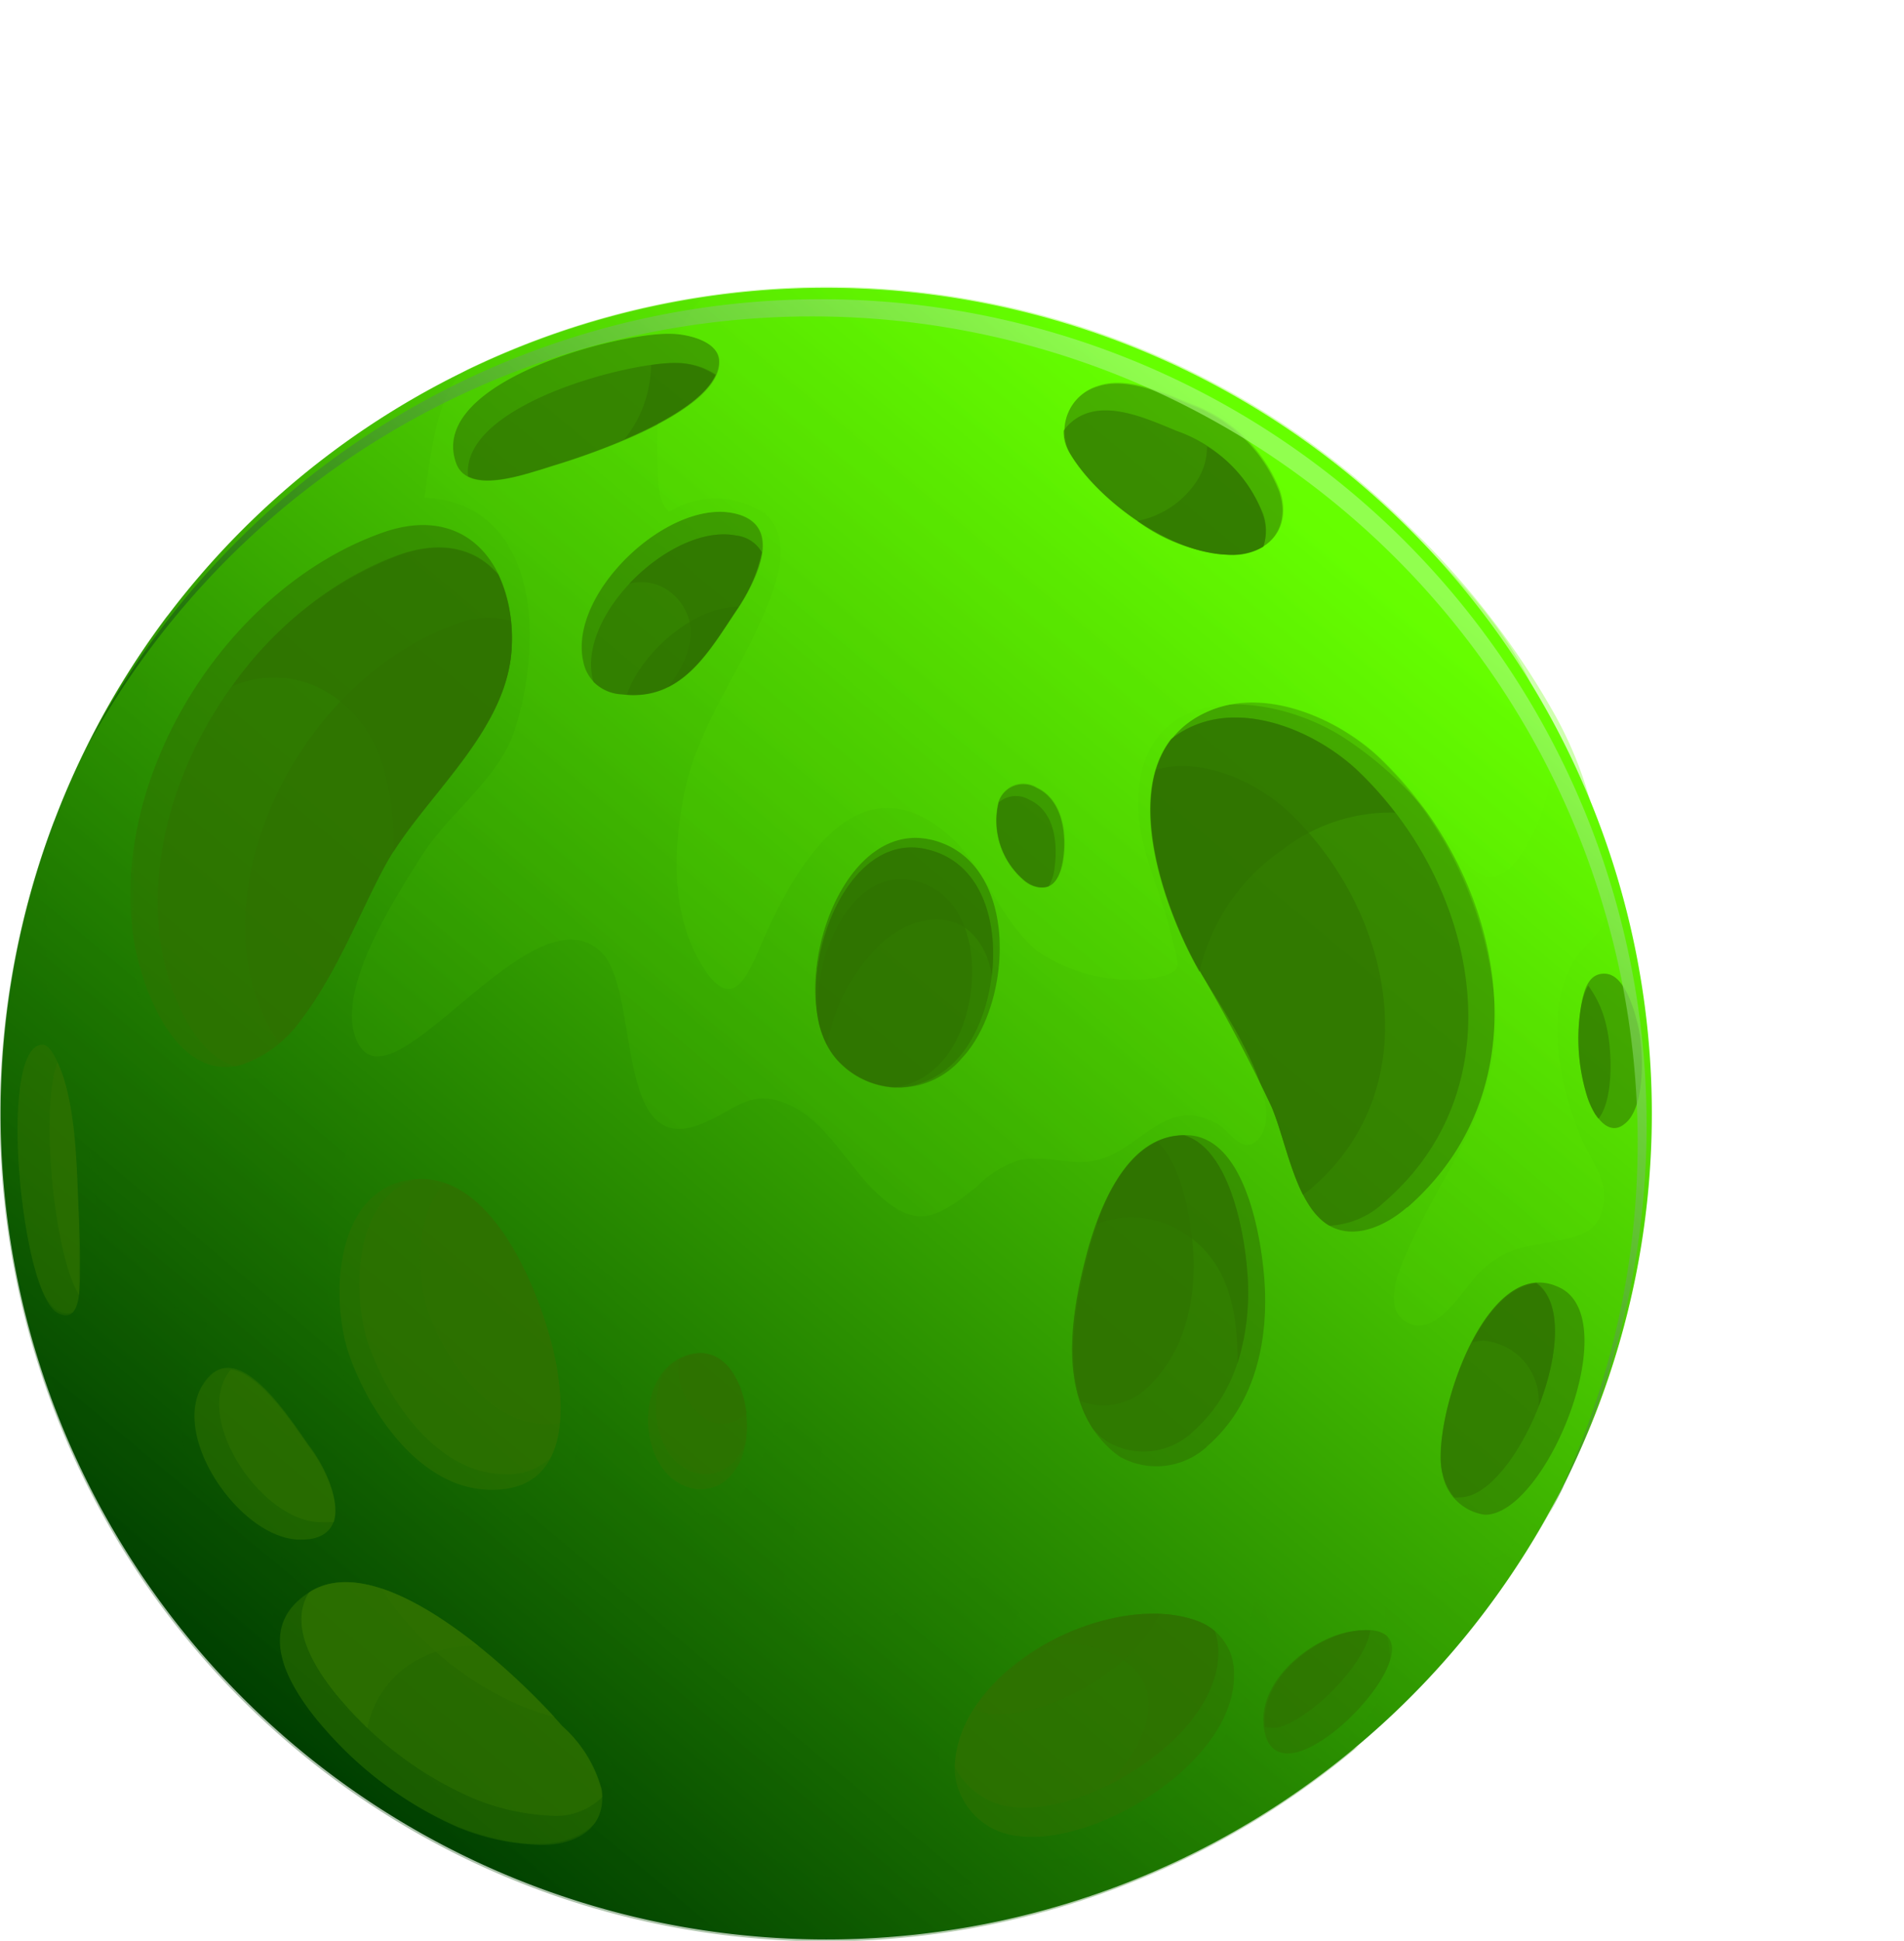 <svg xmlns="http://www.w3.org/2000/svg" xmlns:xlink="http://www.w3.org/1999/xlink" viewBox="0 0 108.39 110.46"><defs><style>.cls-1{mask:url(#mask);}.cls-2,.cls-3,.cls-6,.cls-8,.cls-9{mix-blend-mode:multiply;}.cls-2{fill:url(#Безымянный_градиент_352);}.cls-3{fill:url(#Безымянный_градиент_177);}.cls-4{isolation:isolate;}.cls-5{fill:url(#Безымянный_градиент_147);}.cls-6{fill:#2f7200;opacity:0.54;}.cls-10,.cls-11,.cls-13,.cls-7{mix-blend-mode:screen;}.cls-10,.cls-7{opacity:0.31;}.cls-7{fill:url(#Безымянный_градиент_147-2);}.cls-8{opacity:0.21;fill:url(#Безымянный_градиент_147-3);}.cls-9{opacity:0.32;fill:url(#Безымянный_градиент_147-4);}.cls-10{fill:url(#Безымянный_градиент_147-5);}.cls-11{opacity:0.64;fill:url(#Безымянный_градиент_158);}.cls-12{mask:url(#mask-3);}.cls-13{fill:url(#Безымянный_градиент_23);}.cls-14{filter:url(#luminosity-noclip);}</style><filter id="luminosity-noclip" x="7.25" y="-8111.95" width="101.14" height="32766" filterUnits="userSpaceOnUse" color-interpolation-filters="sRGB"><feFlood flood-color="#fff" result="bg"/><feBlend in="SourceGraphic" in2="bg"/></filter><mask id="mask" x="7.25" y="-8111.95" width="101.14" height="32766" maskUnits="userSpaceOnUse"><g class="cls-14"/></mask><radialGradient id="Безымянный_градиент_352" cx="-15.01" cy="-28.55" r="41.85" gradientTransform="matrix(1.06, 0.7, -0.57, 0.87, 57.5, 82.02)" gradientUnits="userSpaceOnUse"><stop offset="0" stop-color="#fff"/><stop offset="0.01" stop-color="#fafafa"/><stop offset="0.3" stop-color="#a3a3a3"/><stop offset="0.55" stop-color="#5d5d5d"/><stop offset="0.76" stop-color="#2b2b2b"/><stop offset="0.91" stop-color="#0c0c0c"/><stop offset="1"/></radialGradient><radialGradient id="Безымянный_градиент_177" cx="-15.01" cy="-28.55" r="41.85" gradientTransform="matrix(1.06, 0.7, -0.57, 0.87, 57.5, 82.02)" gradientUnits="userSpaceOnUse"><stop offset="0" stop-color="#fff"/><stop offset="0.11" stop-color="#fafafa"/><stop offset="0.23" stop-color="#ededed"/><stop offset="0.37" stop-color="#d7d7d7"/><stop offset="0.5" stop-color="#b7b7b7"/><stop offset="0.64" stop-color="#8f8f8f"/><stop offset="0.78" stop-color="#5d5d5d"/><stop offset="0.92" stop-color="#242424"/><stop offset="1"/></radialGradient><linearGradient id="Безымянный_градиент_147" x1="17.21" y1="99.21" x2="75.39" y2="29.4" gradientUnits="userSpaceOnUse"><stop offset="0" stop-color="#004000"/><stop offset="1" stop-color="#6f0"/></linearGradient><linearGradient id="Безымянный_градиент_147-2" x1="-0.6" y1="116.38" x2="72.86" y2="28.23" xlink:href="#Безымянный_градиент_147"/><linearGradient id="Безымянный_градиент_147-3" x1="17.23" y1="99.23" x2="75.41" y2="29.42" xlink:href="#Безымянный_градиент_147"/><linearGradient id="Безымянный_градиент_147-4" x1="17.91" y1="99.8" x2="76.09" y2="29.99" xlink:href="#Безымянный_градиент_147"/><linearGradient id="Безымянный_градиент_147-5" x1="-11.76" y1="122.87" x2="69.23" y2="25.68" xlink:href="#Безымянный_градиент_147"/><linearGradient id="Безымянный_градиент_158" x1="39.97" y1="71.24" x2="75.74" y2="28.32" gradientUnits="userSpaceOnUse"><stop offset="0" stop-color="#004000"/><stop offset="1" stop-color="#a9ff7c"/></linearGradient><mask id="mask-3" x="7.25" y="0" width="101.14" height="93.39" maskUnits="userSpaceOnUse"><g class="cls-1"><path class="cls-2" d="M102.38,76c-13.2,20.09-43.85,23.27-68.46,7.1S.06,37.51,13.27,17.42s43.85-23.27,68.45-7.1S115.58,55.88,102.38,76Z"/></g></mask><filter id="luminosity-noclip-3" x="7.25" y="0" width="101.14" height="93.39" filterUnits="userSpaceOnUse" color-interpolation-filters="sRGB"><feFlood flood-color="#fff" result="bg"/><feBlend in="SourceGraphic" in2="bg"/></filter><radialGradient id="Безымянный_градиент_23" cx="-15.01" cy="-28.55" r="41.85" gradientTransform="matrix(1.06, 0.7, -0.57, 0.87, 57.5, 82.02)" gradientUnits="userSpaceOnUse"><stop offset="0" stop-color="#60d700"/><stop offset="0.74" stop-color="#62d200"/><stop offset="1" stop-color="#63cf00"/></radialGradient></defs><g class="cls-4"><g id="Слой_2" data-name="Слой 2"><g id="Layer_1" data-name="Layer 1"><path class="cls-5" d="M80.29,30.17a47,47,0,1,1-66.51,0A47,47,0,0,1,80.29,30.17Z"/><path class="cls-6" d="M13.72,60.61c-3.75,1-5.72-4.47-6.13-7.3C6.26,44,13,33.39,21.82,30.3c4.78-1.67,7.52,1.92,7.31,6.53s-4.52,8.11-6.78,11.7c-1.41,2.25-2.93,6.49-5.09,9.34A6.91,6.91,0,0,1,13.72,60.61Zm17-33.85.82-.26c1.93-.58,9.71-3.14,9.41-6.05C40.8,19.37,39.05,19,38.17,19c-3-.08-13.79,2.73-12.22,7.32C26.51,28,29.1,27.26,30.69,26.76Zm4.7,12.76c3.38.43,4.93-2.4,6.52-4.77,1.08-1.62,2.84-4.95-.22-5.55-3.77-.74-9.39,4.61-8.51,8.46A2.3,2.3,0,0,0,35.39,39.52Zm44.7,29.2c8-7,5.47-18.85-1.53-25.55-2.33-2.23-6.41-4.06-9.65-2.75-5.8,2.35-2.91,10.66-.84,14.47A91.9,91.9,0,0,1,72.39,63c.8,1.91,1.28,5,2.79,6.39S78.76,69.88,80.09,68.72ZM63.79,82.93a4.26,4.26,0,0,0,5.07-.74c2.64-2.38,3.38-6,3.11-9.45-.19-2.43-1.11-8-4.35-8.13-3.44-.18-5.07,4.16-5.77,6.84-.93,3.58-1.69,8.36,1.45,11.11A4.2,4.2,0,0,0,63.79,82.93ZM25.5,84.22a5.8,5.8,0,0,0,2.4.57c4.63.09,4.35-4.85,3.55-8.11S28,66.63,23.5,67.13,18.77,74,19.9,77.18C20.83,79.78,22.8,82.94,25.5,84.22ZM26.06,104A13.24,13.24,0,0,0,30.59,105c2.06.09,4-.87,3.66-3.18A7.43,7.43,0,0,0,32,98.23C29.58,95.46,21.88,88,17.67,90.58c-3.37,2.07-1.14,5.63.85,7.86A21.59,21.59,0,0,0,26.06,104ZM17.63,87.6c2.62-.4,1.13-3.76.08-5.17s-4.24-6.77-6.18-3.6c-1.84,3,2.2,8.77,5.53,8.8A4.91,4.91,0,0,0,17.63,87.6ZM47.86,60.54a4.69,4.69,0,0,0,6.9-.31C57.67,57.17,58.13,49,53,47.79,47.48,46.52,44.42,57.33,47.86,60.54ZM60.92,25.82c1.65,2.76,6,5.89,9.33,5.75,2.1-.09,3.28-1.59,2.63-3.62a8.55,8.55,0,0,0-5-4.94c-1.53-.62-3.66-1.63-5.35-1.06A2.7,2.7,0,0,0,60.92,25.82Zm23.6,60.39C88,86.26,92.59,75,88.74,73.26c-4.25-2-7.34,7.91-6.62,10.63A2.84,2.84,0,0,0,84.52,86.21ZM58,104.5c4.44.57,12.32-4.22,12.25-9.2A3.14,3.14,0,0,0,68,92.2c-5-1.69-13.73,2.85-13.65,8.61A4,4,0,0,0,58,104.5Zm15.92-4.8c3.13-.91,8.39-7.73,3-6.85-2.22.37-5.08,2.63-5,5.13C72,99.62,72.85,100,73.93,99.7ZM4.5,69.44c-.13-2.56-.11-5.65-.88-8.1-.15-.46-.64-1.85-1.17-1.88-2.62-.13-1.29,14.13.82,15.26,1.16.62,1.25-.93,1.28-1.75C4.58,71.81,4.56,70.63,4.5,69.44Zm86.35-6c.39.62,1,1.06,1.64.52,1.21-.92,1.08-4.25.76-5.59-.2-.83-.74-2.86-1.83-2.95S90.13,56.59,90,57.31a11.1,11.1,0,0,0,.37,5.15A4.82,4.82,0,0,0,90.85,63.48ZM60.56,48.82c.19-1.4-.05-3.3-1.52-4a1.48,1.48,0,0,0-2.23.93,4.45,4.45,0,0,0,1.55,4.39C59.7,51.05,60.39,50.16,60.56,48.82Zm-18.84,35c1.69-1.84.67-7.92-2.76-6.64-2.82,1.06-2.69,6.31,0,7.38A2.28,2.28,0,0,0,41.72,83.84Z"/><path class="cls-6" d="M71,72.32c-.17-2.17-1-6.93-3.58-7.7-3.31,0-4.89,4.2-5.58,6.83-.8,3.08-1.47,7.06.37,9.86.14.15.29.31.45.45a3.91,3.91,0,0,0,.48.35A4.08,4.08,0,0,0,68,81.4C70.55,79.11,71.26,75.6,71,72.32Z"/><path class="cls-6" d="M57.59,102.84c4.27.55,11.84-4.06,11.77-8.83a3.23,3.23,0,0,0-.22-1.19A3.51,3.51,0,0,0,68,92.2c-4.94-1.67-13.48,2.73-13.64,8.37A4.15,4.15,0,0,0,57.59,102.84Z"/><path class="cls-6" d="M91,63.67c.89-1.14.75-3.93.48-5.12a6.1,6.1,0,0,0-1.07-2.46A4,4,0,0,0,90,57.31a11.1,11.1,0,0,0,.37,5.15,4.82,4.82,0,0,0,.47,1C90.89,63.55,90.94,63.61,91,63.67Z"/><path class="cls-6" d="M77.34,43.9c-2.24-2.14-6.16-3.9-9.27-2.64a5.35,5.35,0,0,0-1.39.81c-2.62,3.38-.33,9.65,1.39,12.82A91.9,91.9,0,0,1,72.39,63c.8,1.91,1.28,5,2.79,6.39a2.8,2.8,0,0,0,.5.37,4.87,4.87,0,0,0,3.12-1.34C86.52,61.75,84.07,50.34,77.34,43.9Z"/><path class="cls-6" d="M58.36,50.16a1.4,1.4,0,0,0,1.34.28,2.64,2.64,0,0,0,.34-1.1c.18-1.36,0-3.18-1.46-3.83a1.47,1.47,0,0,0-1.74.18l0,.08A4.45,4.45,0,0,0,58.36,50.16Z"/><path class="cls-6" d="M87.46,73c-3.57.27-6,8.44-5.34,10.88a3.57,3.57,0,0,0,.66,1.34,1.35,1.35,0,0,0,.29,0C86.29,85.32,90.53,75.21,87.46,73Z"/><path class="cls-6" d="M78,92.79a4.93,4.93,0,0,0-1,.06c-2.22.37-5.08,2.63-5,5.13a2.77,2.77,0,0,0,0,.3,1.84,1.84,0,0,0,.89,0C74.89,97.64,77.8,94.54,78,92.79Z"/><path class="cls-6" d="M52.77,48.34c-4.13-1-6.83,5.16-6.25,9.36a4.86,4.86,0,0,0,1.34,2.84,4.76,4.76,0,0,0,3.38,1.36,4.93,4.93,0,0,0,3.23-1.6C57.26,57.36,57.7,49.48,52.77,48.34Z"/><path class="cls-6" d="M60.92,25.82c1.65,2.76,6,5.89,9.33,5.75a3.39,3.39,0,0,0,1.67-.47,2.85,2.85,0,0,0,0-1.82A8.21,8.21,0,0,0,67,24.53c-1.48-.6-3.52-1.57-5.15-1a2.67,2.67,0,0,0-1.31,1A2.37,2.37,0,0,0,60.92,25.82Z"/><path class="cls-6" d="M18.23,86.63a4.73,4.73,0,0,0,.56,0l.22,0c.37-1.22-.57-3.14-1.3-4.12s-2.78-4.34-4.57-4.56a2.32,2.32,0,0,0-.22.3C11.16,81.07,15,86.61,18.23,86.63Z"/><path class="cls-6" d="M26.65,27.12c1,.52,2.83,0,4-.36l.82-.26c1.72-.52,8.13-2.62,9.24-5.14a4,4,0,0,0-2.22-.7C35.79,20.59,26.2,23.06,26.65,27.12Z"/><path class="cls-6" d="M3.27,60.44c-1,2.72-.2,11,1.23,13.26,0-.26,0-.52,0-.73,0-1.16,0-2.34,0-3.53-.13-2.56-.11-5.65-.88-8.1A8.65,8.65,0,0,0,3.27,60.44Z"/><path class="cls-6" d="M31.45,76.68c-.84-3.38-3.46-10-7.88-9.55C20.11,68.28,20,73.75,21,76.59c.89,2.5,2.78,5.53,5.38,6.76a5.69,5.69,0,0,0,2.31.56A3.63,3.63,0,0,0,31.32,83C32.23,81.3,31.94,78.68,31.45,76.68Z"/><path class="cls-6" d="M34.25,101.84A7.43,7.43,0,0,0,32,98.23C29.58,95.46,21.88,88,17.67,90.58l-.08.06c-1.25,2,.47,4.61,2.05,6.38a20.61,20.61,0,0,0,7.25,5.31,12.88,12.88,0,0,0,4.35,1,3.75,3.75,0,0,0,3.05-1.06A3.59,3.59,0,0,0,34.25,101.84Z"/><path class="cls-6" d="M13.41,60.68l.31-.07a6.91,6.91,0,0,0,3.54-2.74c2.16-2.85,3.68-7.09,5.09-9.34,2.26-3.59,6.56-7.18,6.78-11.7a8.63,8.63,0,0,0-.76-4.13c-1.2-1.42-3.09-2-5.56-1.16-8.45,3-14.95,13.13-13.67,22.11C9.46,55.93,10.85,60,13.41,60.68Z"/><path class="cls-6" d="M41.91,30.48c-3.62-.71-9,4.43-8.18,8.12a1.41,1.41,0,0,0,.06.22,2.66,2.66,0,0,0,1.6.7c3.38.43,4.93-2.4,6.52-4.77a9,9,0,0,0,1.46-3.31A1.91,1.91,0,0,0,41.91,30.48Z"/><path class="cls-6" d="M39,77.2a2.89,2.89,0,0,0-1.25,1c-.88,1.9-.31,4.8,1.61,5.55A2.19,2.19,0,0,0,41.93,83a2.4,2.4,0,0,0,.52-.93C42.82,79.61,41.61,76.21,39,77.2Z"/><path class="cls-6" d="M73.42,46.26c-1.85-1.76-5-3.22-7.62-2.45-1,3.49.81,8.4,2.27,11.08A91.9,91.9,0,0,1,72.39,63c.59,1.4,1,3.44,1.78,5a5.47,5.47,0,0,0,.52-.4C81.4,61.79,79.27,51.86,73.42,46.26Z"/><path class="cls-6" d="M67.91,71c-.12-1.55-.6-4.61-2-6-2.28,1-3.46,4.33-4,6.51-.65,2.52-1.22,5.65-.4,8.23a3.63,3.63,0,0,0,3.86-.81C67.51,76.88,68.13,73.83,67.91,71Z"/><path class="cls-6" d="M66,91.85A13,13,0,0,0,55.43,97.3a4.07,4.07,0,0,0,.81.22C59.34,97.92,64.45,95.19,66,91.85Z"/><path class="cls-6" d="M50.88,61.9a4.3,4.3,0,0,0,2.64-1.38C56,58,56.34,51.11,52.05,50.12c-3.55-.82-5.88,4.35-5.45,8a4.51,4.51,0,0,0,1.26,2.43A4.87,4.87,0,0,0,50.88,61.9Z"/><path class="cls-6" d="M14.1,54.74a11.36,11.36,0,0,0,1.78,4.64,10.07,10.07,0,0,0,1.38-1.51c2.16-2.85,3.68-7.09,5.09-9.34,2.26-3.59,6.56-7.18,6.78-11.7a10.45,10.45,0,0,0-.05-1.49,4.85,4.85,0,0,0-3.09.17C18.64,38.09,13,46.93,14.1,54.74Z"/><path class="cls-6" d="M31.45,76.68c-.72-2.91-2.77-8.21-6.15-9.35-1.67,1.77-1.63,5.33-.91,7.36s2.42,4.81,4.68,5.88a5,5,0,0,0,2,.48,4,4,0,0,0,.79-.06A13.72,13.72,0,0,0,31.45,76.68Z"/><path class="cls-6" d="M31.57,97.72c-2-2.18-6.16-6.08-9.82-7.3a11.46,11.46,0,0,0,1.48,2,17.85,17.85,0,0,0,6.31,4.61A12.29,12.29,0,0,0,31.57,97.72Z"/><path class="cls-6" d="M39,77.2a2.91,2.91,0,0,0-.35.18,3.4,3.4,0,0,0,1.74,3.5,1.87,1.87,0,0,0,2.12-.47C42.23,78.36,41,76.43,39,77.2Z"/><path class="cls-6" d="M35.68,39.54c3.18.23,4.69-2.5,6.23-4.79l.13-.21C39.62,34.5,36.58,37,35.68,39.54Z"/><path class="cls-7" d="M24.15,28.33c4.43.17,6.06,4,6,7.91a17.17,17.17,0,0,1-1,5.74c-1.08,2.6-3.69,4.41-5.17,6.77s-4.88,7.55-3.7,10.41c1.87,4.56,9.91-8.77,13.92-5,2.26,2.13.74,11.67,5.56,9.87,2.21-.83,3-2.29,5.46-1,1.89,1,3.09,3.32,4.6,4.78,2.31,2.23,3.47,1.57,5.77-.26A6,6,0,0,1,58.1,66c2.43-.31,3.51.85,5.9-.67,1.78-1.15,3-2.58,5.21-1.42.83.43,1.51,1.93,2.43.91,1.88-2.08-2.68-8.28-3.57-9.92-2.07-3.81-5-12.12.84-14.47,3.24-1.31,7.32.52,9.65,2.75A22.13,22.13,0,0,1,85.05,56.6C85.8,62.43,82.48,66,80.21,71c-.5,1.12-1.66,3.58,0,4.32s3.16-2.08,4-2.88c1.57-1.53,2.57-1.43,4.52-1.84,1.35-.29,2.32-.49,2.57-2.13.2-1.3-.66-2.33-1.17-3.45-1.25-2.74-2.22-7.21-.68-10.07.81-1.5,2-1.72,2.13-3.59a17.47,17.47,0,0,0-.82-4.83,22.06,22.06,0,0,0-2.33-6,45.84,45.84,0,0,0-8.07-10.41,47,47,0,0,0-53.73-9.1C24.82,21.91,24.45,26.64,24.15,28.33ZM62.48,22c1.69-.57,3.82.44,5.35,1.06a8.55,8.55,0,0,1,5,4.94c.65,2-.53,3.53-2.63,3.62-3.32.14-7.68-3-9.33-5.75A2.7,2.7,0,0,1,62.48,22ZM56.81,45.77A1.48,1.48,0,0,1,59,44.84c1.47.68,1.71,2.58,1.52,4s-.86,2.23-2.2,1.34A4.45,4.45,0,0,1,56.81,45.77Zm-3.82,2c5.14,1.18,4.68,9.38,1.77,12.44a4.69,4.69,0,0,1-6.9.31C44.42,57.33,47.48,46.52,53,47.79ZM41.69,29.2c3.06.6,1.3,3.93.22,5.55-1.59,2.37-3.14,5.2-6.52,4.77a2.3,2.3,0,0,1-2.21-1.86C32.3,33.81,37.92,28.46,41.69,29.2Zm-.77-8.75c.3,2.91-7.48,5.47-9.41,6.05l-.82.26c-1.59.5-4.18,1.2-4.74-.45-1.57-4.59,9.24-7.4,12.22-7.32C39.05,19,40.8,19.37,40.92,20.45Z"/><path class="cls-8" d="M81.82,90.05a9.27,9.27,0,0,1-1,.13c-.75.07-1.09-.5-1.66.34-.83,1.2.29,3.51-.09,4.93a8.27,8.27,0,0,1-3.44,4.25c-3.09,2-5.19.74-4.39-2.71.29-1.23,1-2.46,1.11-3.74,0-.09-.3-2.82-.75-2.29-.89,1,0,4-.77,5.65a16.06,16.06,0,0,1-8.94,8.73c-4,1.47-8,.7-8.43-4.29-.28-3.57,2.17-5.5,4-8.28.44-.68,1.09-1.56.63-2.33-1.44-2.38-6.94,1.34-8.36,2.09-2,1-3.68,1.47-4.7-1-1.36-3.25,1.49-5.9,1.75-8.93.16-1.89-1.16-2.72-2.55-1.07s-1.69,5.19-4.92,4.57c-2.55-.49-3.63-5-3.88-7.22-.2-1.65.38-5.22-1.19-6.32C31,70.3,32.86,76.47,33,77.48c.49,3,.26,7.53-3.16,8.68-2.91,1-5.74-1.2-7.57-3.26-3.67-4.11-4.11-9.85-3.21-15.19.25-1.47,1.37-3.21,1.34-4.66-.06-3.14-3.13-2.14-5.14-1.79-2.46.43-4.59.59-6.13-1.66-2.25-3.28-1.44-8.08-1.47-11.81A41,41,0,0,1,9.54,35,47,47,0,1,0,89.07,84.52C86.8,87.44,85.23,89.45,81.82,90.05ZM4.55,73c0,.82-.12,2.37-1.28,1.75C1.16,73.59-.17,59.33,2.45,59.46c.53,0,1,1.42,1.17,1.88.77,2.45.75,5.54.88,8.1C4.56,70.63,4.58,71.81,4.55,73Zm7,5.86c1.94-3.17,5.21,2.32,6.18,3.6s2.54,4.77-.08,5.17a4.91,4.91,0,0,1-.57,0C13.73,87.6,9.69,81.85,11.53,78.83ZM30.59,105A13.24,13.24,0,0,1,26.06,104a21.59,21.59,0,0,1-7.54-5.52c-2-2.23-4.22-5.79-.85-7.86C21.88,88,29.58,95.46,32,98.23a7.43,7.43,0,0,1,2.22,3.61C34.6,104.15,32.65,105.11,30.59,105Z"/><path class="cls-9" d="M77.09,99.52a60.11,60.11,0,0,1-22.26,7.79c-5.52.65-13-1.12-16.53-5.64-1.35-1.74-2.61-3.89-4.53-5-.35,1.55,1.58,3.4,1,5.4-1.08,4-5.94,3-8.75,1.88a21.73,21.73,0,0,1-7.55-5.52c-2-2.31-5.08-7.47-.66-9.21-2.67-.83-4.72-1.45-6.23-4.16-2.11-3.8-1.25-6.29.27-9.76-3.72-.56-5.34-7-6.77-9.87,0,1.94,1.5,7.6-.42,9C2.45,76,1.73,71.32,1.5,70s-1.62-10.71,1-10.58c.2,0,.4.22.57.51A48.7,48.7,0,0,1,3.09,46.7,47,47,0,0,0,77.37,99.35Z"/><path class="cls-10" d="M38.61,19c.92.11,2.21.5,2.31,1.43.14,1.36-1.5,2.65-3.48,3.7a20,20,0,0,0,0,2.31c0,.68,0,2.27.67,2.68a5,5,0,0,1,5.44.12c1.63,1.45.66,4-.06,5.69-1.47,3.52-3.8,6.46-4.55,10.3-.63,3.17-.74,6.81,1,9.68,1.91,3.13,2.75.23,3.7-1.86,2-4.38,5.37-9.56,10.13-5.72,2.31,1.87,3.08,5,5.27,6.79a9.53,9.53,0,0,0,6.69,1.55c1.66-.41,1.41-.56,1-2.22-.59-2.73-2.06-5.23-1.93-8.11.32-6.65,7.55-6,11.65-3.39a20.92,20.92,0,0,1,5.63,5.38c.72.93,1.81,2.75,2.95,2.57,1.36-.21,2.46-2.8,2.84-3.93,2-6-3.8-12-7.62-15.82A47,47,0,0,0,40,16.93,7.82,7.82,0,0,0,38.61,19ZM62.48,22c1.69-.57,3.82.44,5.35,1.06a8.55,8.55,0,0,1,5,4.94c.65,2-.53,3.53-2.63,3.62-3.32.14-7.68-3-9.33-5.75A2.7,2.7,0,0,1,62.48,22ZM56.81,45.77A1.48,1.48,0,0,1,59,44.84c1.47.68,1.71,2.58,1.52,4s-.86,2.23-2.2,1.34A4.45,4.45,0,0,1,56.81,45.77Z"/><path class="cls-11" d="M12.84,31.93A47,47,0,0,1,88.18,86.2,47,47,0,1,0,5,42.42,47.54,47.54,0,0,1,12.84,31.93Z"/><path class="cls-6" d="M13.35,39c3.57-1.42,7.1.74,8.33,4.19a15.29,15.29,0,0,1,.72,5.3c2.27-3.57,6.52-7.14,6.73-11.63a8.63,8.63,0,0,0-.76-4.13c-1.2-1.42-3.09-2-5.56-1.16a20.53,20.53,0,0,0-9.6,7.5Z"/><path class="cls-6" d="M41.91,30.48c-1.93-.38-4.36.9-6.09,2.74a2.71,2.71,0,0,1,2.49.6c1.71,1.58,1,3.65-.29,5.29,1.7-.85,2.79-2.71,3.89-4.36a9,9,0,0,0,1.46-3.31A1.91,1.91,0,0,0,41.91,30.48Z"/><path class="cls-6" d="M50.06,53.8c1.82-1.76,4.72-2.3,6,.39a4.37,4.37,0,0,1,.4,1.35c.38-3.13-.6-6.48-3.69-7.2-4.13-1-6.83,5.16-6.25,9.36a5.72,5.72,0,0,0,.57,1.78A10.38,10.38,0,0,1,50.06,53.8Z"/><path class="cls-6" d="M73,48.37a10.06,10.06,0,0,1,6.42-2.12,21.24,21.24,0,0,0-2.1-2.35c-2.24-2.14-6.16-3.9-9.27-2.64a5.35,5.35,0,0,0-1.39.81c-2.62,3.38-.33,9.65,1.39,12.82l.23.43A11.53,11.53,0,0,1,73,48.37Z"/><path class="cls-6" d="M66.92,69.91c3,1.56,3.54,4.62,3.53,7.67A13.54,13.54,0,0,0,71,72.32c-.17-2.17-1-6.93-3.58-7.7-2.63,0-4.17,2.65-5,5.06A5.3,5.3,0,0,1,66.92,69.91Z"/><path class="cls-6" d="M69.14,92.82A3.51,3.51,0,0,0,68,92.2c-2.55-.86-6.07-.1-8.89,1.61a6.11,6.11,0,0,1,4.75.6c3,1.91,1,5.48-1,7.3,3.38-1.6,6.53-4.62,6.48-7.7A3.23,3.23,0,0,0,69.14,92.82Z"/><path class="cls-6" d="M23.73,94.49a6.46,6.46,0,0,1,3.52-.8c-3.18-2.54-7-4.68-9.58-3.11l-.08.06c-1.25,2,.47,4.61,2.05,6.38.39.45.83.89,1.28,1.33A5.62,5.62,0,0,1,23.73,94.49Z"/><path class="cls-6" d="M84.42,76.3a3.45,3.45,0,0,1,3.17,3.16,4,4,0,0,1,0,.6c1.1-2.81,1.42-5.93-.13-7-1.45.11-2.71,1.53-3.65,3.33A4,4,0,0,1,84.42,76.3Z"/><path class="cls-6" d="M71.88,29.28a7.47,7.47,0,0,0-3.17-3.87,3.55,3.55,0,0,1-.6,2,5.25,5.25,0,0,1-3.37,2.24,9.84,9.84,0,0,0,5.51,1.94,3.39,3.39,0,0,0,1.67-.47A2.85,2.85,0,0,0,71.88,29.28Z"/><path class="cls-6" d="M38.53,20.66a8.69,8.69,0,0,0-1.47.12A6.87,6.87,0,0,1,35.55,25c2.22-.95,4.57-2.25,5.2-3.68A4,4,0,0,0,38.53,20.66Z"/><g class="cls-12"><g class="cls-12"><path class="cls-13" d="M102.38,76c-13.2,20.09-43.85,23.27-68.46,7.1S.06,37.51,13.27,17.42s43.85-23.27,68.45-7.1S115.58,55.88,102.38,76Z"/></g></g></g></g></g></svg>